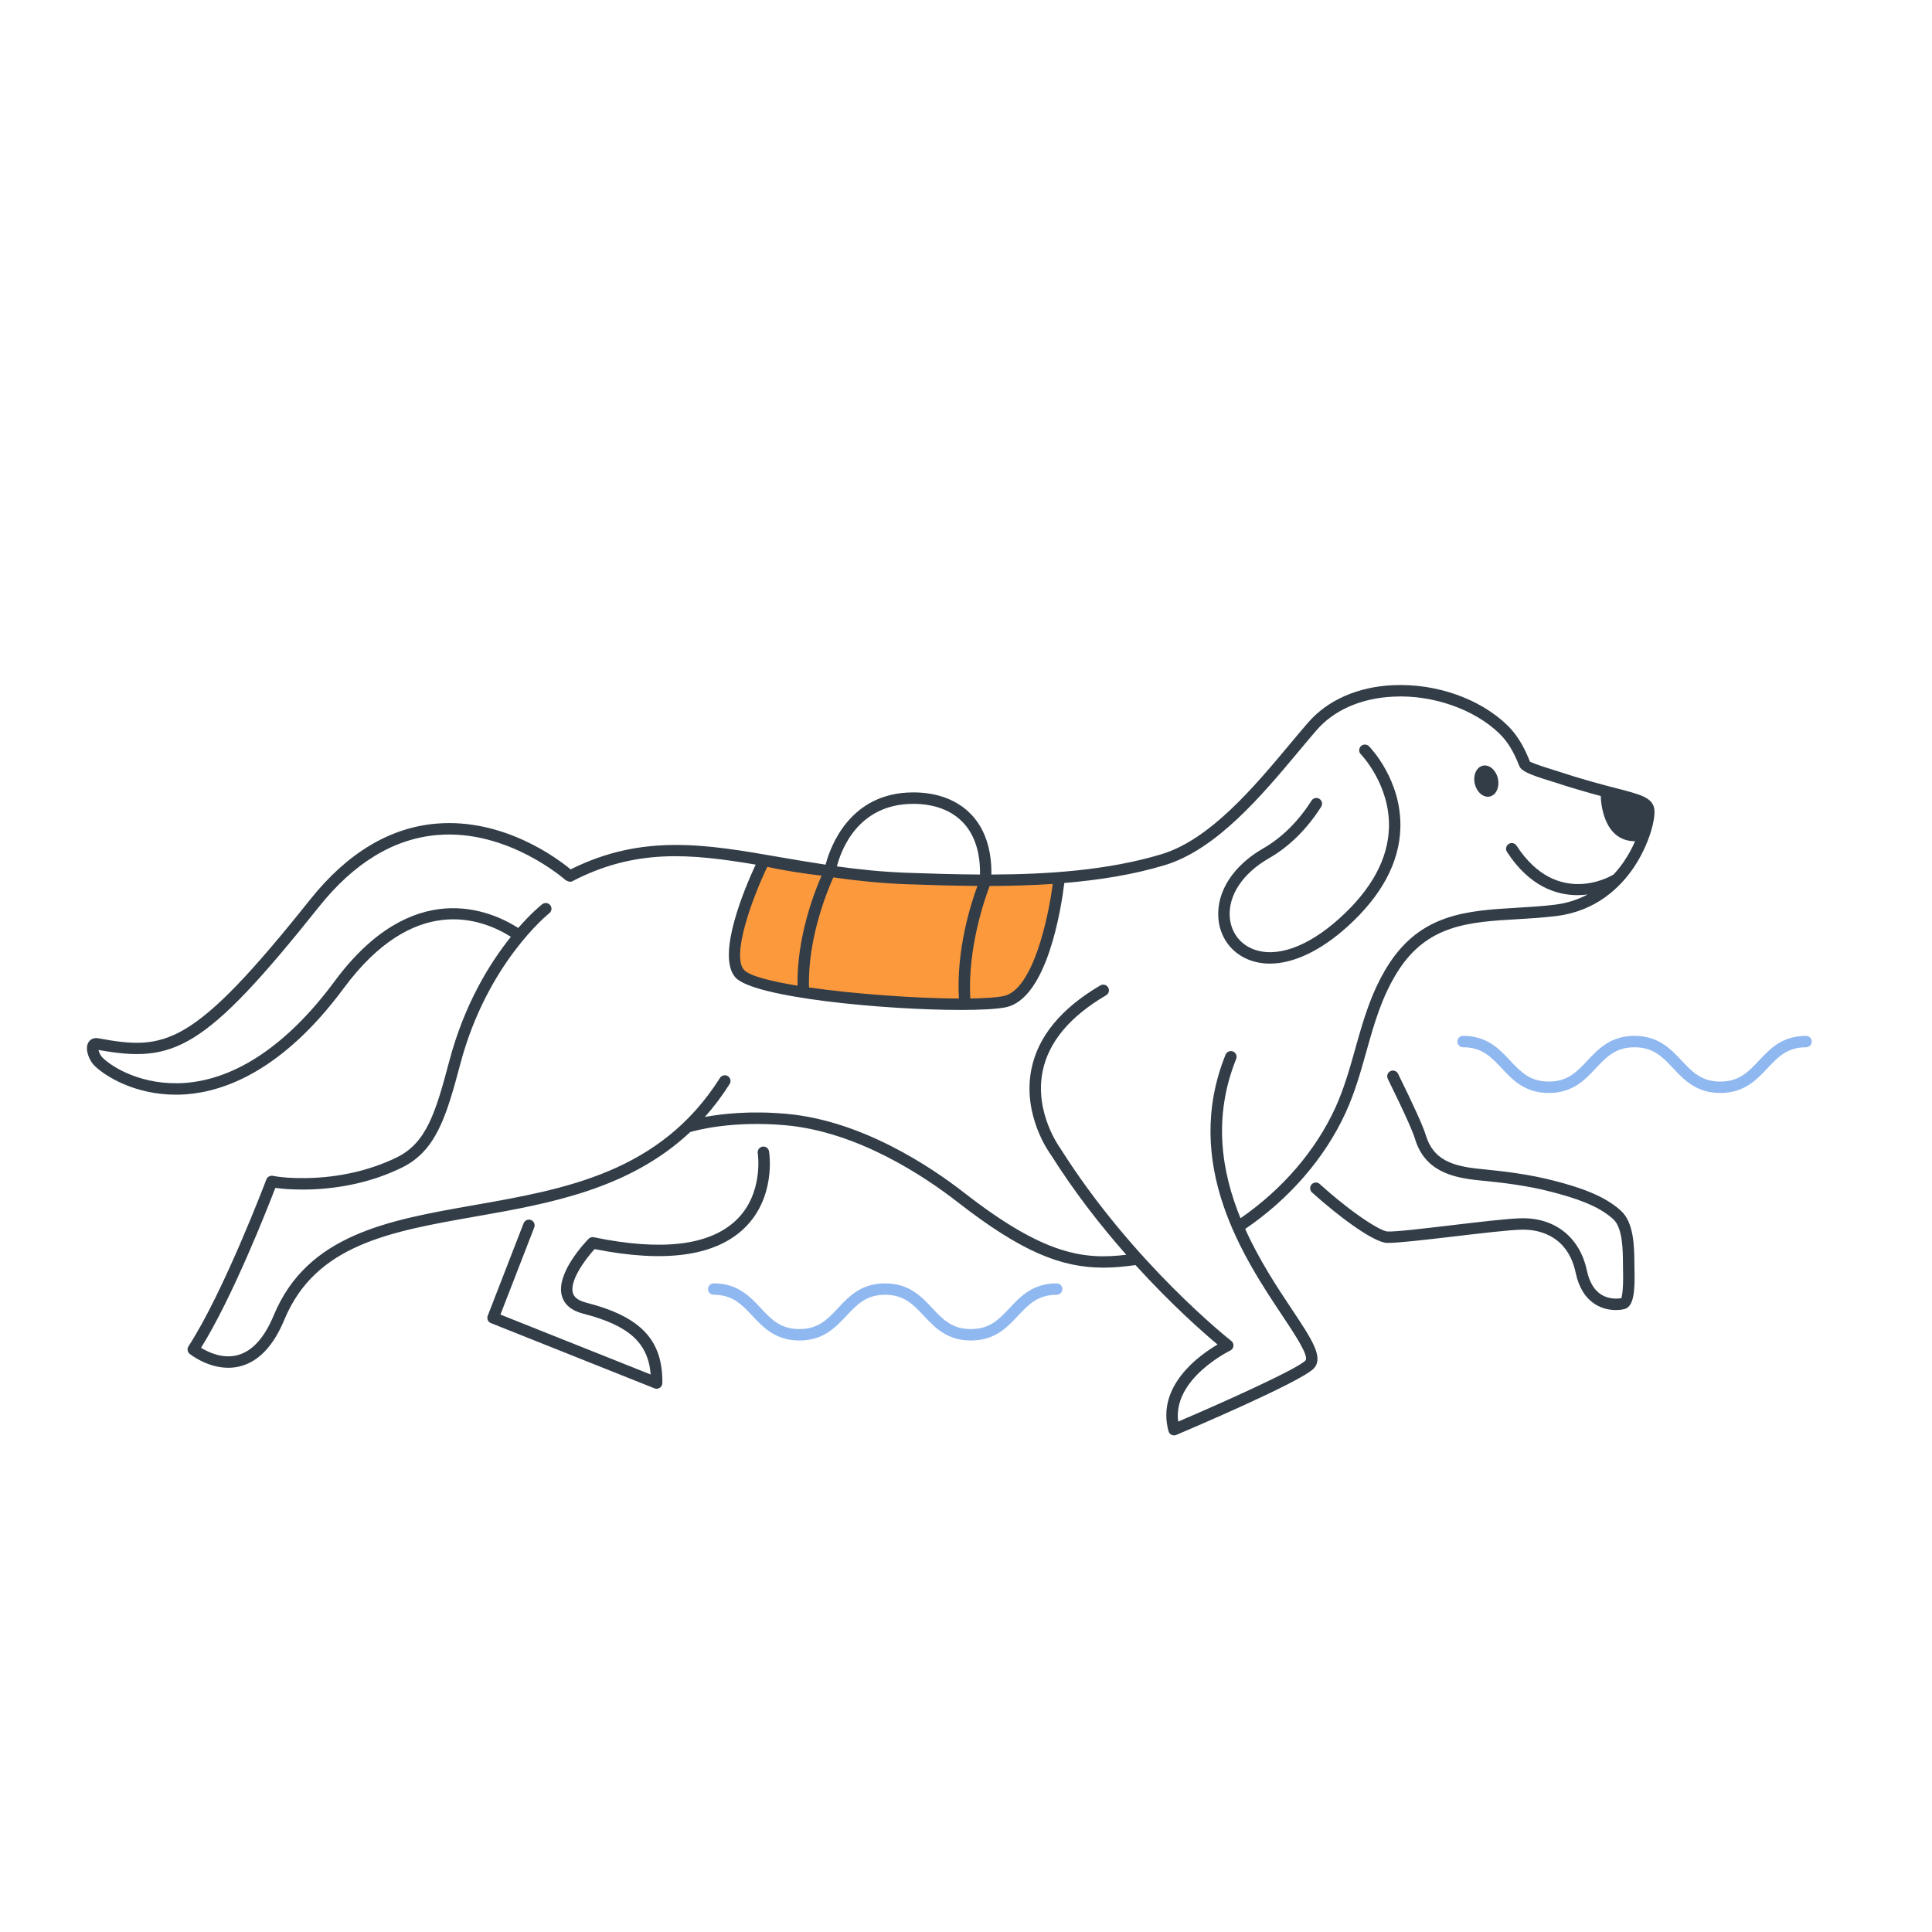 <?xml version="1.0" encoding="UTF-8"?>
<svg xmlns="http://www.w3.org/2000/svg" xmlns:xlink="http://www.w3.org/1999/xlink" version="1.1" id="Capa_1" x="0px" y="0px" viewBox="0 0 110 110" style="enable-background:new 0 0 110 110;" xml:space="preserve">
<style type="text/css">
	.st0{fill:#90B8F0;}
	.st1{fill:#323D47;}
	.st2{fill:#FC993C;}
</style>
<g>
	<path class="st2" d="M43.506,48.979c0,0-2.536,5.143-1.394,6.451   c1.142,1.308,12.648,2.083,15.076,1.604c2.428-0.479,3.119-7.057,3.119-7.057   S49.389,50.365,43.506,48.979z"></path>
	<path class="st0" d="M97.945,62.23c-1.361,0-2.062-0.746-2.679-1.403   c-0.604-0.644-1.125-1.199-2.205-1.199c-1.079,0-1.6,0.556-2.203,1.198   c-0.617,0.658-1.316,1.404-2.678,1.404c-1.36,0-2.06-0.746-2.676-1.404   c-0.603-0.643-1.123-1.198-2.201-1.198c-0.18,0-0.325-0.146-0.325-0.325   s0.146-0.325,0.325-0.325c1.36,0,2.06,0.746,2.676,1.404   c0.603,0.643,1.123,1.198,2.201,1.198c1.079,0,1.6-0.556,2.203-1.198   c0.617-0.658,1.316-1.404,2.678-1.404c1.362,0,2.062,0.746,2.68,1.404   c0.604,0.643,1.124,1.198,2.204,1.198s1.602-0.556,2.205-1.199   c0.617-0.657,1.317-1.403,2.68-1.403c0.18,0,0.325,0.146,0.325,0.325   s-0.146,0.325-0.325,0.325c-1.08,0-1.602,0.556-2.205,1.199   C100.008,61.484,99.307,62.23,97.945,62.23z M57.958,74.918   c0.604-0.644,1.125-1.199,2.205-1.199c0.18,0,0.325-0.146,0.325-0.325   s-0.146-0.325-0.325-0.325c-1.362,0-2.062,0.746-2.68,1.404   c-0.604,0.644-1.124,1.199-2.204,1.199s-1.602-0.556-2.205-1.199   c-0.618-0.658-1.317-1.404-2.68-1.404c-1.361,0-2.061,0.746-2.678,1.404   c-0.603,0.644-1.124,1.199-2.203,1.199c-1.078,0-1.599-0.556-2.201-1.199   c-0.616-0.658-1.315-1.404-2.675-1.404c-0.18,0-0.325,0.146-0.325,0.325   s0.146,0.325,0.325,0.325c1.078,0,1.598,0.556,2.201,1.199   c0.617,0.658,1.315,1.404,2.676,1.404c1.361,0,2.061-0.746,2.678-1.404   c0.603-0.644,1.124-1.199,2.203-1.199c1.08,0,1.602,0.556,2.205,1.199   c0.618,0.658,1.317,1.404,2.68,1.404C56.641,76.323,57.341,75.577,57.958,74.918z   "></path>
	<path class="st1" d="M93.06,72.256c0.036,1.313-0.05,2.153-0.584,2.28   c-0.062,0.016-0.24,0.052-0.481,0.052c-0.32,0-0.752-0.064-1.174-0.331   c-0.558-0.353-0.931-0.953-1.107-1.786c-0.484-2.282-2.336-2.489-3.122-2.457   c-0.736,0.021-2.327,0.209-3.865,0.391c-1.673,0.198-3.256,0.376-3.763,0.361   c-0.781-0.038-2.757-1.516-4.262-2.872c-0.134-0.12-0.145-0.325-0.023-0.459   c0.119-0.134,0.325-0.145,0.459-0.023c1.926,1.735,3.478,2.686,3.857,2.704   c0.464,0.024,2.083-0.171,3.655-0.356c1.552-0.185,3.157-0.374,3.924-0.396   c1.926-0.057,3.369,1.056,3.776,2.973c0.139,0.654,0.414,1.115,0.818,1.371   c0.429,0.27,0.929,0.25,1.156,0.196c-0.016-0.02,0.121-0.286,0.085-1.63   l-0.004-0.306c-0.005-0.768-0.013-2.052-0.543-2.542   c-0.859-0.796-2.218-1.228-3.558-1.574c-1.361-0.354-2.77-0.521-4.089-0.648   c-1.575-0.154-3.108-0.549-3.657-2.379c-0.094-0.312-0.438-1.157-1.543-3.403   c-0.079-0.161-0.013-0.356,0.148-0.436c0.158-0.078,0.355-0.014,0.436,0.148   c0.903,1.835,1.436,3.014,1.582,3.503c0.415,1.387,1.493,1.762,3.097,1.918   c1.346,0.131,2.785,0.302,4.19,0.667c1.422,0.368,2.87,0.833,3.835,1.726   c0.738,0.683,0.746,2.088,0.752,3.017L93.06,72.256z M92.979,49.45   c-0.739,1.073-2.091,2.413-4.328,2.699c-0.755,0.097-1.51,0.142-2.24,0.185   c-2.768,0.162-5.158,0.302-6.85,3.009c-0.896,1.432-1.32,2.94-1.769,4.537   c-0.323,1.151-0.657,2.342-1.184,3.488c-1.18,2.568-3.205,4.9-5.713,6.603   c0.806,1.786,1.832,3.336,2.647,4.558c1.154,1.732,1.851,2.778,1.249,3.395   c-0.748,0.766-7.099,3.47-7.82,3.775c-0.041,0.017-0.084,0.025-0.127,0.025   c-0.049,0-0.098-0.011-0.142-0.032c-0.085-0.041-0.147-0.117-0.172-0.207   c-0.703-2.577,1.749-4.322,2.793-4.933c-0.764-0.638-2.587-2.23-4.672-4.524   c-0.628,0.088-1.229,0.146-1.818,0.146c-2.377,0-4.627-0.862-8.3-3.724   c-1.896-1.477-5.688-4.009-9.794-4.381c-3.069-0.28-5.156,0.301-5.442,0.386   c-3.484,3.271-8.069,4.079-12.209,4.806c-4.897,0.861-9.125,1.604-10.899,5.879   c-0.619,1.492-1.466,2.384-2.519,2.652c-0.23,0.059-0.456,0.083-0.674,0.083   c-1.198,0-2.149-0.754-2.196-0.792c-0.129-0.104-0.159-0.291-0.068-0.431   c2.005-3.08,4.41-9.438,4.434-9.501c0.057-0.149,0.216-0.231,0.368-0.205   c0.483,0.096,1.109,0.141,1.868,0.13c1.87-0.024,3.666-0.433,5.195-1.182   c1.681-0.825,2.204-2.533,2.984-5.482c0.869-3.285,2.336-5.617,3.508-7.075   c-1.722-1.081-5.541-2.449-9.52,2.93c-3.475,4.697-6.797,5.877-8.972,6.039   c-0.199,0.015-0.394,0.021-0.584,0.021c-2.34,0-4.038-1.056-4.641-1.658   c-0.283-0.282-0.553-0.911-0.352-1.294c0.109-0.209,0.328-0.306,0.579-0.259   c3.818,0.702,5.346,0.523,12.058-7.896c2.115-2.653,4.541-4.109,7.21-4.328   c3.833-0.311,6.898,2.006,7.623,2.607c4.112-2.051,7.73-1.425,11.908-0.697   c0.822,0.144,1.701,0.291,2.609,0.428c0.258-0.991,1.36-4.114,4.995-4.114   c0.006,0,0.013,0,0.02,0c1.378,0.004,2.521,0.449,3.305,1.287   c0.769,0.823,1.139,1.996,1.118,3.39c3.199-0.01,6.665-0.241,9.696-1.161   c2.769-0.84,5.292-3.861,7.32-6.289c0.356-0.426,0.694-0.831,1.014-1.199   c1.116-1.288,2.842-2.046,4.859-2.133c2.444-0.107,4.929,0.77,6.489,2.284   c0.673,0.653,1.041,1.451,1.287,2.074c0.041,0.016,0.347,0.167,1.38,0.481   l0.194,0.061c1.423,0.47,2.52,0.754,3.319,0.962   c1.395,0.362,2.03,0.527,2.174,1.122C94.304,46.527,93.91,48.097,92.979,49.45   z M43.686,49.354c-0.924,1.94-2.028,5.062-1.329,5.862   c0.297,0.339,1.476,0.648,3.054,0.905c-0.059-2.695,0.934-5.284,1.365-6.265   C45.67,49.724,44.618,49.561,43.686,49.354z M54.596,56.853   c-0.162-2.763,0.677-5.391,1.054-6.411c-1.428-0.011-2.795-0.054-4.021-0.098   c-1.49-0.053-2.877-0.204-4.183-0.388c-0.35,0.776-1.475,3.518-1.383,6.265   C48.697,56.601,52.157,56.841,54.596,56.853z M57.126,56.715   c1.68-0.331,2.554-4.416,2.813-6.388c-1.213,0.082-2.422,0.115-3.593,0.117   c-0.283,0.744-1.265,3.559-1.101,6.406   C56.061,56.838,56.721,56.795,57.126,56.715z M47.649,49.328   c1.254,0.174,2.584,0.314,4.003,0.365c1.261,0.045,2.673,0.09,4.145,0.099   c0.021-1.226-0.294-2.245-0.948-2.943c-0.658-0.704-1.637-1.077-2.831-1.081   c-0.006,0-0.012,0-0.018,0C48.845,45.767,47.887,48.408,47.649,49.328z    M93.094,47.896c-1.875-0.001-1.951-2.383-1.954-2.575   c-0.715-0.191-1.596-0.439-2.662-0.791l-0.179-0.055   c-1.269-0.386-1.688-0.588-1.797-0.867c-0.334-0.844-0.673-1.396-1.135-1.845   c-1.415-1.372-3.777-2.21-6.008-2.101c-1.837,0.079-3.398,0.757-4.396,1.908   c-0.317,0.366-0.653,0.768-1.006,1.19c-2.084,2.494-4.677,5.599-7.631,6.495   c-1.813,0.55-3.768,0.854-5.728,1.018c-0.166,1.356-0.96,6.607-3.348,7.08   c-0.513,0.101-1.422,0.149-2.553,0.149c-4.305,0-11.82-0.7-12.833-1.859   c-1.092-1.25,0.55-5.103,1.16-6.416c-3.722-0.625-6.839-0.922-10.441,0.948   c-0.107,0.056-0.22,0.026-0.315-0.036c-0.017-0.006-0.036-0.003-0.052-0.018   c-0.032-0.028-3.284-2.919-7.304-2.58c-2.48,0.205-4.751,1.579-6.749,4.085   c-6.54,8.202-8.266,8.92-12.555,8.154c0.028,0.128,0.107,0.314,0.221,0.428   c0.58,0.58,2.312,1.624,4.717,1.448c2.925-0.218,5.863-2.215,8.497-5.776   c4.438-6.001,8.871-4.061,10.463-3.046c0.753-0.862,1.31-1.308,1.368-1.353   c0.142-0.108,0.346-0.084,0.456,0.057c0.111,0.141,0.086,0.346-0.055,0.456   c-0.035,0.028-3.547,2.836-5.067,8.585c-0.805,3.041-1.396,4.953-3.327,5.9   c-1.615,0.792-3.507,1.224-5.473,1.248c-0.667,0.008-1.25-0.023-1.731-0.095   c-0.459,1.195-2.436,6.229-4.231,9.107c0.392,0.24,1.213,0.642,2.066,0.421   c0.841-0.216,1.539-0.98,2.074-2.271c1.91-4.604,6.514-5.413,11.387-6.27   c5.22-0.917,10.617-1.866,14.02-7.247c0.096-0.15,0.297-0.198,0.449-0.102   c0.152,0.097,0.197,0.298,0.101,0.449c-0.438,0.693-0.91,1.314-1.411,1.875   c0.994-0.182,2.613-0.363,4.663-0.176c4.271,0.388,8.184,2.995,10.135,4.516   c4.521,3.522,6.789,3.8,9.196,3.507c-1.421-1.612-2.928-3.529-4.286-5.682   c-0.053-0.069-1.649-2.235-1.116-4.886c0.374-1.857,1.694-3.461,3.926-4.768   c0.154-0.092,0.354-0.039,0.445,0.117c0.091,0.154,0.038,0.354-0.117,0.445   c-2.063,1.208-3.28,2.666-3.615,4.334c-0.478,2.367,0.998,4.368,1.013,4.388   c4.139,6.561,9.672,10.914,9.728,10.957c0.089,0.069,0.136,0.18,0.123,0.292   c-0.012,0.112-0.081,0.21-0.184,0.259c-0.034,0.017-3.281,1.599-2.962,4.043   c2.698-1.153,6.771-2.992,7.243-3.476C74.56,77.23,73.694,75.932,73,74.889   c-2.145-3.219-5.733-8.606-3.221-14.843c0.067-0.166,0.259-0.244,0.424-0.18   c0.166,0.067,0.247,0.257,0.18,0.424c-1.342,3.331-0.829,6.437,0.246,9.071   c2.365-1.63,4.273-3.838,5.388-6.265c0.505-1.101,0.832-2.266,1.149-3.393   c0.44-1.57,0.897-3.195,1.842-4.707c1.871-2.991,4.539-3.147,7.364-3.313   c0.72-0.042,1.463-0.086,2.196-0.179c0.704-0.09,1.305-0.302,1.824-0.576   c-0.182,0.022-0.37,0.038-0.569,0.038c-1.236,0-2.75-0.51-4.021-2.462   c-0.099-0.15-0.056-0.353,0.095-0.45c0.149-0.1,0.352-0.056,0.45,0.095   c2.308,3.546,5.375,1.732,5.505,1.651c0.004-0.002,0.008,0,0.011-0.002   c0.226-0.243,0.419-0.488,0.578-0.72C92.721,48.676,92.93,48.273,93.094,47.896   z M84.827,45.349c0.363-0.083,0.566-0.544,0.455-1.028   c-0.111-0.484-0.496-0.809-0.859-0.725c-0.363,0.084-0.566,0.544-0.455,1.028   C84.08,45.108,84.464,45.433,84.827,45.349z M43.413,65.285   c-0.177,0.029-0.297,0.196-0.269,0.374c0.004,0.022,0.35,2.302-1.23,3.812   c-1.51,1.445-4.236,1.772-8.105,0.973c-0.107-0.024-0.221,0.011-0.298,0.091   c-0.193,0.197-1.878,1.968-1.52,3.247c0.141,0.502,0.551,0.843,1.22,1.015   c2.576,0.659,3.695,1.649,3.835,3.46l-8.553-3.41l1.925-4.964   c0.065-0.167-0.018-0.355-0.186-0.421c-0.167-0.064-0.356,0.019-0.421,0.187   l-2.042,5.264c-0.064,0.166,0.017,0.354,0.183,0.419l9.313,3.714   c0.039,0.016,0.08,0.023,0.121,0.023c0.063,0,0.126-0.019,0.181-0.055   c0.089-0.06,0.143-0.159,0.144-0.267c0.029-2.458-1.229-3.785-4.34-4.581   c-0.644-0.165-0.728-0.462-0.755-0.56c-0.182-0.649,0.619-1.815,1.238-2.489   c4.003,0.8,6.866,0.403,8.514-1.181c1.826-1.753,1.435-4.276,1.417-4.383   C43.757,65.375,43.584,65.253,43.413,65.285z M71.076,54.634   c0.382,0.154,0.794,0.23,1.228,0.23c1.334,0,2.873-0.721,4.392-2.088   c1.954-1.76,2.975-3.65,3.035-5.622c0.083-2.73-1.71-4.588-1.786-4.666   c-0.128-0.128-0.333-0.129-0.461-0.004c-0.128,0.126-0.13,0.332-0.004,0.461   c0.018,0.017,1.676,1.733,1.601,4.189c-0.055,1.786-1.004,3.521-2.82,5.157   c-1.819,1.639-3.619,2.272-4.939,1.738c-0.76-0.308-1.247-0.99-1.305-1.828   c-0.085-1.236,0.746-2.48,2.222-3.329c1.165-0.67,2.169-1.659,2.983-2.939   c0.097-0.151,0.052-0.353-0.1-0.449c-0.153-0.096-0.354-0.053-0.449,0.1   c-0.758,1.191-1.686,2.107-2.759,2.725c-1.697,0.976-2.648,2.448-2.547,3.938   C69.441,53.339,70.08,54.231,71.076,54.634z"></path>
</g>
</svg>
